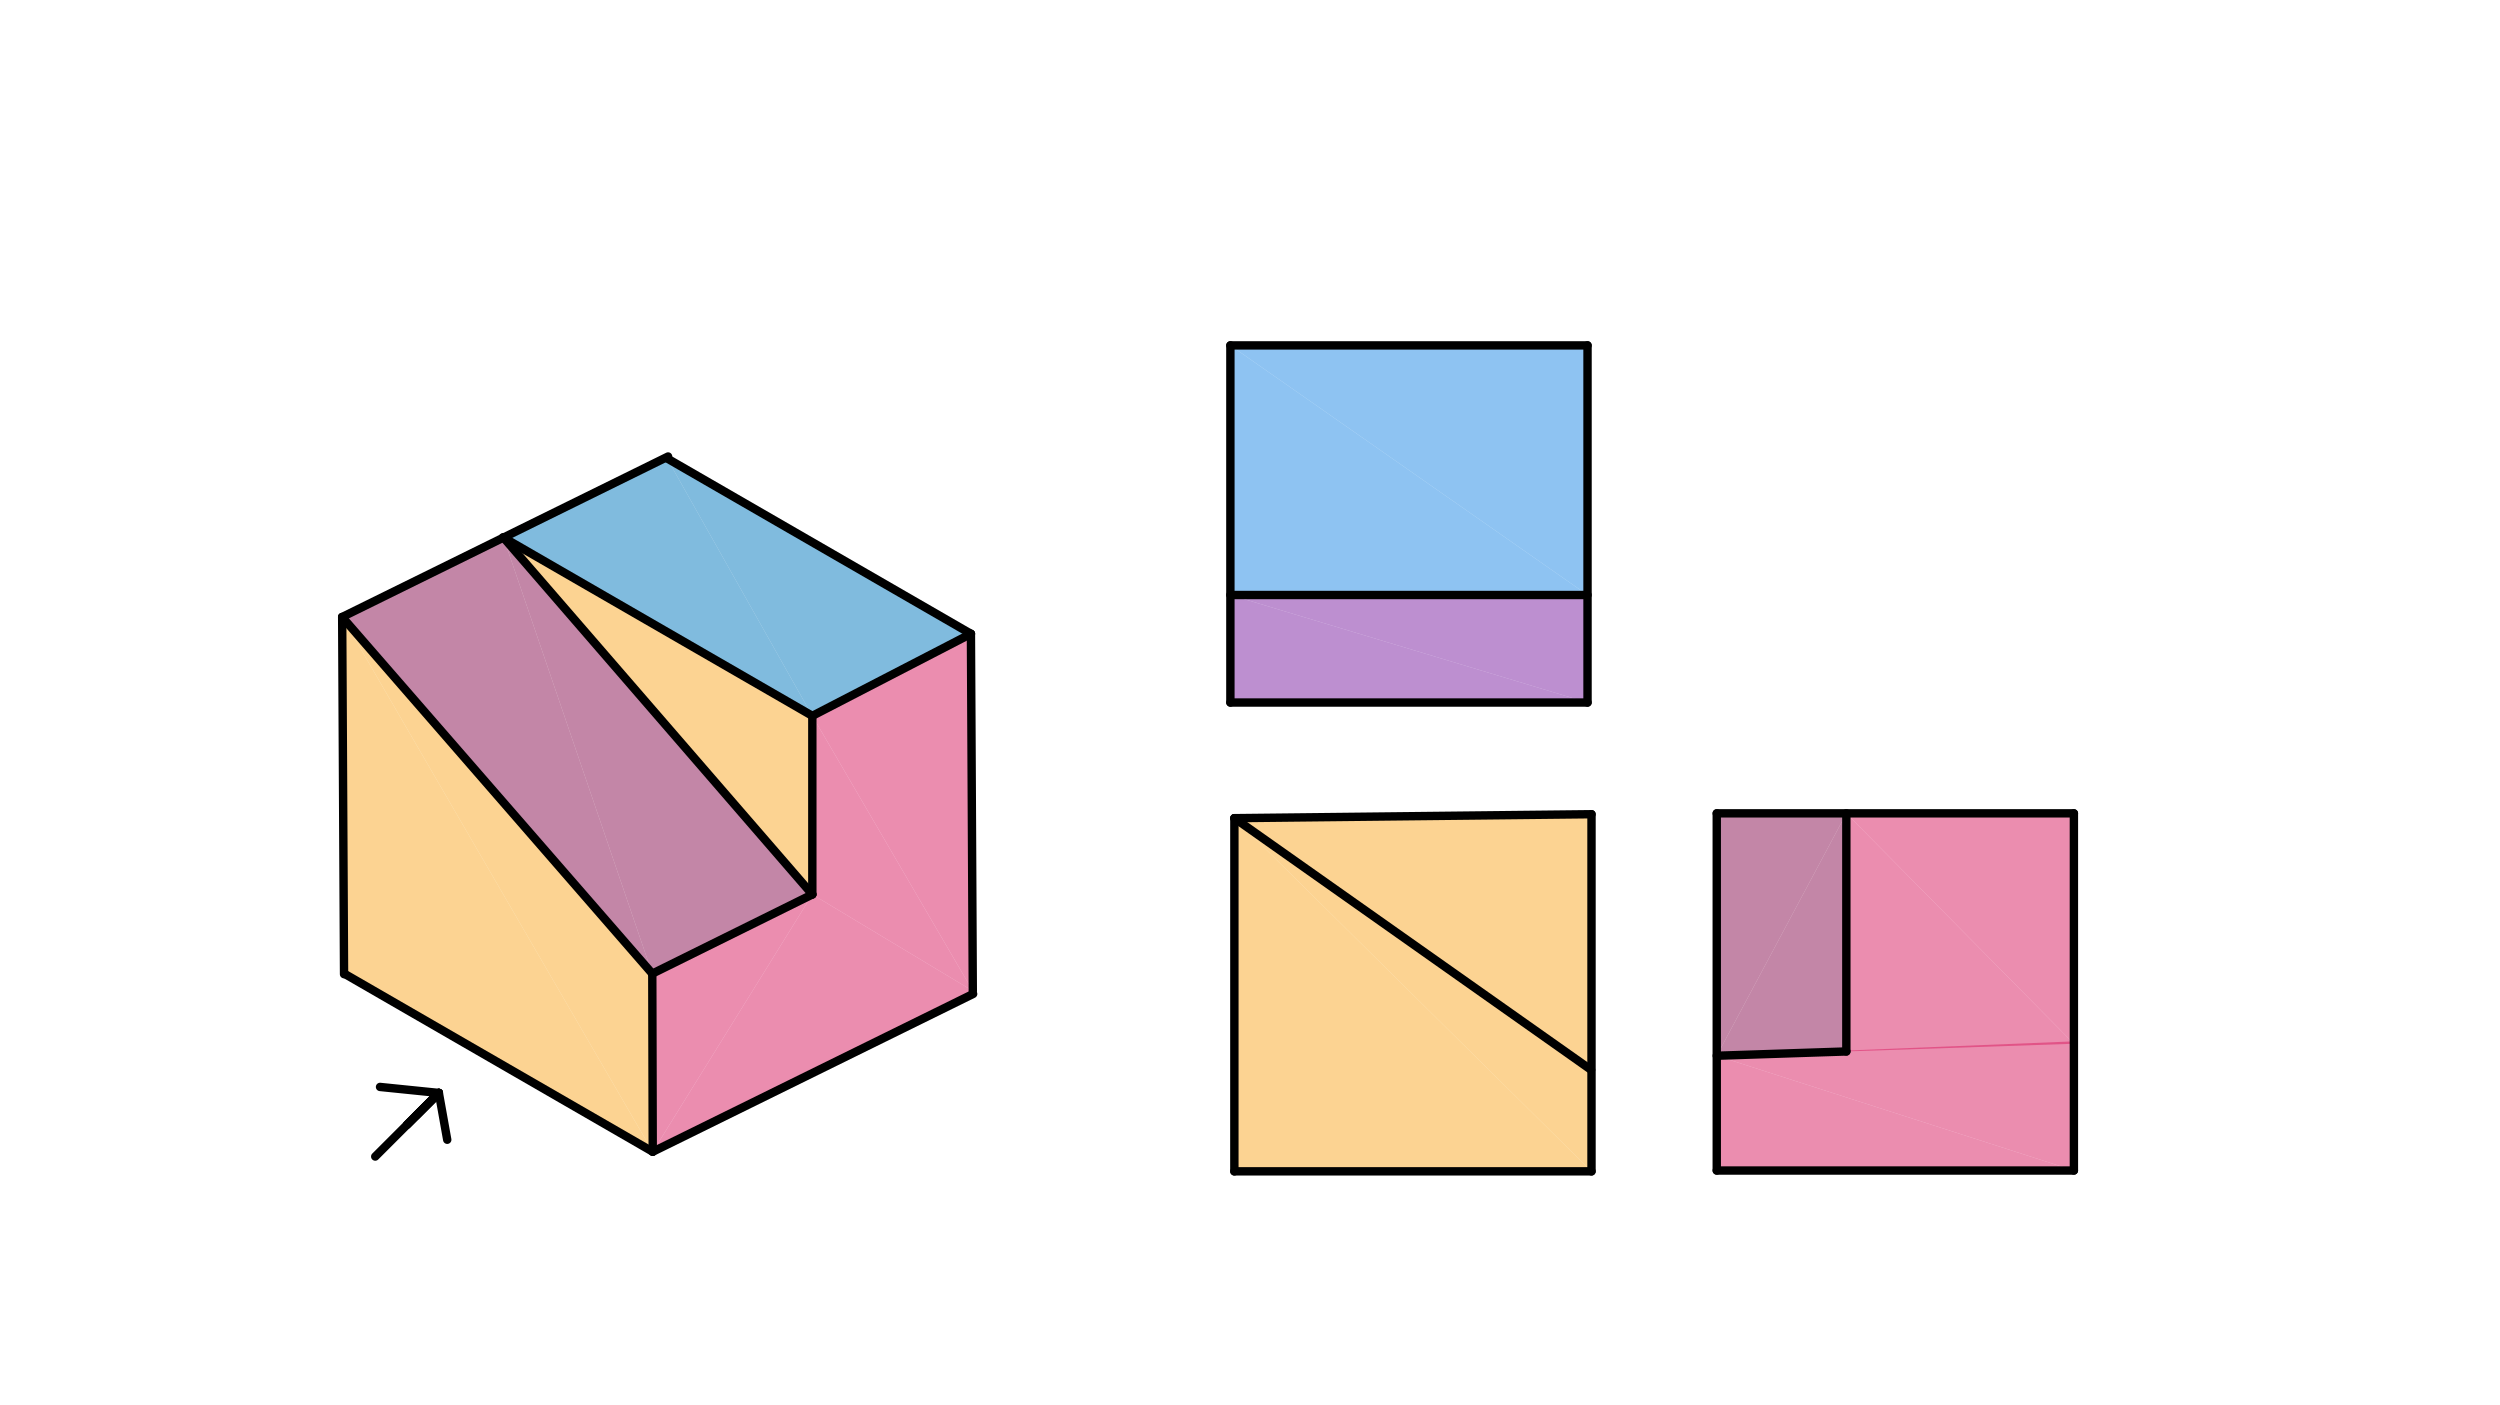 <svg xmlns="http://www.w3.org/2000/svg" class="svg--1it" height="100%" preserveAspectRatio="xMidYMid meet" viewBox="0 0 595.276 334.488" width="100%"><defs><marker id="marker-arrow" markerHeight="16" markerUnits="userSpaceOnUse" markerWidth="24" orient="auto-start-reverse" refX="24" refY="4" viewBox="0 0 24 8"><path d="M 0 0 L 24 4 L 0 8 z" stroke="inherit"></path></marker></defs><g class="aux-layer--1FB"></g><g class="main-layer--3Vd"><g class="element--2qn"><g fill="#F9A825" opacity="0.5"><path d="M 81.474 146.917 L 81.474 146.917 L 155.316 231.836 L 155.316 231.836 L 155.423 274.241 Z" stroke="none"></path></g></g><g class="element--2qn"><g fill="#F9A825" opacity="0.5"><path d="M 81.92 231.955 L 81.92 231.955 L 155.423 274.241 L 155.423 274.241 L 81.474 146.917 Z" stroke="none"></path></g></g><g class="element--2qn"><g fill="#F9A825" opacity="0.5"><path d="M 119.886 127.999 L 119.886 127.999 L 193.424 170.456 L 193.424 170.456 L 193.424 212.975 Z" stroke="none"></path></g></g><g class="element--2qn"><g fill="#F9A825" opacity="0.5"><path d="M 293.92 194.812 L 378.851 254.74 L 378.851 254.74 L 378.954 193.873 L 378.954 193.873 Z" stroke="none"></path></g></g><g class="element--2qn"><g fill="#F9A825" opacity="0.5"><path d="M 293.914 278.912 L 293.914 278.912 L 293.92 194.812 L 293.92 194.812 L 378.954 278.912 Z" stroke="none"></path></g></g><g class="element--2qn"><g fill="#F9A825" opacity="0.5"><path d="M 378.954 278.912 L 378.954 278.912 L 378.851 254.74 L 378.851 254.74 L 293.92 194.812 Z" stroke="none"></path></g></g><g class="element--2qn"><g fill="#880E4F" opacity="0.5"><path d="M 81.474 146.917 L 81.474 146.917 L 119.886 127.999 L 119.886 127.999 L 155.316 231.836 Z" stroke="none"></path></g></g><g class="element--2qn"><g fill="#880E4F" opacity="0.5"><path d="M 193.424 212.975 L 193.424 212.975 L 155.316 231.836 L 155.316 231.836 L 119.886 127.999 Z" stroke="none"></path></g></g><g class="element--2qn"><g fill="#880E4F" opacity="0.5"><path d="M 439.634 250.363 L 439.634 250.363 L 408.779 251.384 L 408.779 251.384 L 439.634 193.67 Z" stroke="none"></path></g></g><g class="element--2qn"><g fill="#880E4F" opacity="0.5"><path d="M 408.777 193.67 L 408.777 193.67 L 408.779 251.384 L 408.779 251.384 L 439.634 193.67 Z" stroke="none"></path></g></g><g class="element--2qn"><g fill="#0277BD" opacity="0.5"><path d="M 119.886 127.999 L 119.886 127.999 L 158.823 109.137 L 158.823 109.137 L 193.424 170.456 Z" stroke="none"></path></g></g><g class="element--2qn"><g fill="#0277BD" opacity="0.5"><path d="M 231.189 150.917 L 231.189 150.917 L 193.424 170.456 L 193.424 170.456 L 158.823 109.137 Z" stroke="none"></path></g></g><g class="element--2qn"><g fill="#D81B60" opacity="0.5"><path d="M 193.424 170.456 L 193.424 170.456 L 231.634 235.955 L 231.634 235.955 L 231.189 150.917 Z" stroke="none"></path></g></g><g class="element--2qn"><g fill="#D81B60" opacity="0.5"><path d="M 193.424 212.975 L 193.424 212.975 Z" stroke="none"></path></g></g><g class="element--2qn"><g fill="#D81B60" opacity="0.5"><path d="M 193.424 170.456 L 193.424 170.456 L 193.424 212.975 L 193.424 212.975 L 231.634 235.955 Z" stroke="none"></path></g></g><g class="element--2qn"><g fill="#D81B60" opacity="0.5"><path d="M 155.423 274.241 L 155.423 274.241 L 231.634 235.955 L 231.634 235.955 L 193.424 212.975 Z" stroke="none"></path></g></g><g class="element--2qn"><g fill="#D81B60" opacity="0.5"><path d="M 155.423 274.241 L 155.423 274.241 L 155.316 231.836 L 155.316 231.836 L 193.424 212.975 Z" stroke="none"></path></g></g><g class="element--2qn"><g fill="#D81B60" opacity="0.5"><path d="M 408.777 278.709 L 408.777 278.709 L 408.779 251.384 L 408.779 251.384 L 493.816 278.709 Z" stroke="none"></path></g></g><g class="element--2qn"><g fill="#D81B60" opacity="0.5"><path d="M 408.779 251.384 L 408.779 251.384 L 493.816 278.709 L 493.816 278.709 L 493.816 247.955 Z" stroke="none"></path></g></g><g class="element--2qn"><g fill="#D81B60" opacity="0.5"><path d="M 493.816 248.527 L 493.816 248.527 L 439.634 193.67 L 439.634 193.67 L 439.634 250.363 Z" stroke="none"></path></g></g><g class="element--2qn"><g fill="#D81B60" opacity="0.5"><path d="M 439.634 193.67 L 439.634 193.67 L 493.816 193.67 L 493.816 193.67 L 493.816 248.527 Z" stroke="none"></path></g></g><g class="element--2qn"><g fill="#1E88E5" opacity="0.5"><path d="M 292.967 82.241 L 292.967 141.67 L 292.967 141.67 L 378.007 141.67 Z" stroke="none"></path></g></g><g class="element--2qn"><g fill="#1E88E5" opacity="0.5"><path d="M 378.007 141.67 L 378.007 141.67 L 378.007 82.241 L 378.007 82.241 L 292.967 82.241 Z" stroke="none"></path></g></g><g class="element--2qn"><g fill="#7B1FA2" opacity="0.5"><path d="M 292.967 167.28 L 292.967 167.28 L 292.967 141.67 L 292.967 141.67 L 378.007 167.28 L 378.007 167.28 Z" stroke="none"></path></g></g><g class="element--2qn"><g fill="#7B1FA2" opacity="0.5"><path d="M 378.007 167.28 L 378.007 167.28 L 378.007 141.67 L 378.007 141.67 L 292.967 141.67 Z" stroke="none"></path></g></g><g class="element--2qn"><g fill="#7B1FA2" opacity="0.5"><path d="M 427.634 30.812 L 427.634 30.812 Z" stroke="none"></path></g></g><g class="element--2qn"><line stroke="#000000" stroke-dasharray="none" stroke-linecap="round" stroke-width="2" x1="155.423" x2="231.712" y1="274.241" y2="236.667"></line></g><g class="element--2qn"><line stroke="#000000" stroke-dasharray="none" stroke-linecap="round" stroke-width="2" x1="155.423" x2="82.086" y1="274.241" y2="231.9"></line></g><g class="element--2qn"><line stroke="#000000" stroke-dasharray="none" stroke-linecap="round" stroke-width="2" x1="81.92" x2="81.474" y1="231.955" y2="146.917"></line></g><g class="element--2qn"><line stroke="#000000" stroke-dasharray="none" stroke-linecap="round" stroke-width="2" x1="231.634" x2="231.189" y1="235.955" y2="150.917"></line></g><g class="element--2qn"><line stroke="#000000" stroke-dasharray="none" stroke-linecap="round" stroke-width="2" x1="81.474" x2="159.077" y1="146.917" y2="108.696"></line></g><g class="element--2qn"><line stroke="#000000" stroke-dasharray="none" stroke-linecap="round" stroke-width="2" x1="231.189" x2="158.823" y1="150.917" y2="109.137"></line></g><g class="element--2qn"><line stroke="#000000" stroke-dasharray="none" stroke-linecap="round" stroke-width="2" x1="231.189" x2="193.424" y1="150.917" y2="170.456"></line></g><g class="element--2qn"><line stroke="#000000" stroke-dasharray="none" stroke-linecap="round" stroke-width="2" x1="193.424" x2="119.778" y1="170.456" y2="127.936"></line></g><g class="element--2qn"><line stroke="#000000" stroke-dasharray="none" stroke-linecap="round" stroke-width="2" x1="193.424" x2="193.424" y1="170.456" y2="212.975"></line></g><g class="element--2qn"><line stroke="#000000" stroke-dasharray="none" stroke-linecap="round" stroke-width="2" x1="193.424" x2="155.316" y1="212.975" y2="231.836"></line></g><g class="element--2qn"><line stroke="#000000" stroke-dasharray="none" stroke-linecap="round" stroke-width="2" x1="155.316" x2="155.423" y1="231.836" y2="274.241"></line></g><g class="element--2qn"><line stroke="#000000" stroke-dasharray="none" stroke-linecap="round" stroke-width="2" x1="119.886" x2="193.424" y1="127.999" y2="212.975"></line></g><g class="element--2qn"><line stroke="#000000" stroke-dasharray="none" stroke-linecap="round" stroke-width="2" x1="81.474" x2="155.316" y1="146.917" y2="231.836"></line></g><g class="element--2qn"><line stroke="#000000" stroke-dasharray="none" stroke-linecap="round" stroke-width="2" x1="104.494" x2="89.348" y1="260.239" y2="275.384"></line></g><g class="element--2qn"><line stroke="#000000" stroke-dasharray="none" stroke-linecap="round" stroke-width="2" x1="104.494" x2="106.491" y1="260.239" y2="271.384"></line></g><g class="element--2qn"><line stroke="#000000" stroke-dasharray="none" stroke-linecap="round" stroke-width="2" x1="104.494" x2="96.921" y1="260.239" y2="267.811"></line></g><g class="element--2qn"><line stroke="#000000" stroke-dasharray="none" stroke-linecap="round" stroke-width="2" x1="104.494" x2="96.921" y1="260.239" y2="267.811"></line></g><g class="element--2qn"><line stroke="#000000" stroke-dasharray="none" stroke-linecap="round" stroke-width="2" x1="104.494" x2="99.108" y1="260.239" y2="265.624"></line></g><g class="element--2qn"><line stroke="#000000" stroke-dasharray="none" stroke-linecap="round" stroke-width="2" x1="104.494" x2="90.491" y1="260.239" y2="258.812"></line></g><g class="element--2qn"><line stroke="#000000" stroke-dasharray="none" stroke-linecap="round" stroke-width="2" x1="378.007" x2="292.967" y1="82.241" y2="82.241"></line></g><g class="element--2qn"><line stroke="#000000" stroke-dasharray="none" stroke-linecap="round" stroke-width="2" x1="378.007" x2="378.007" y1="82.241" y2="167.28"></line></g><g class="element--2qn"><line stroke="#000000" stroke-dasharray="none" stroke-linecap="round" stroke-width="2" x1="378.007" x2="292.967" y1="167.28" y2="167.28"></line></g><g class="element--2qn"><line stroke="#000000" stroke-dasharray="none" stroke-linecap="round" stroke-width="2" x1="293.92" x2="378.954" y1="194.812" y2="193.873"></line></g><g class="element--2qn"><line stroke="#000000" stroke-dasharray="none" stroke-linecap="round" stroke-width="2" x1="378.954" x2="378.954" y1="193.873" y2="278.912"></line></g><g class="element--2qn"><line stroke="#000000" stroke-dasharray="none" stroke-linecap="round" stroke-width="2" x1="378.954" x2="293.914" y1="278.912" y2="278.912"></line></g><g class="element--2qn"><line stroke="#000000" stroke-dasharray="none" stroke-linecap="round" stroke-width="2" x1="293.914" x2="293.92" y1="278.912" y2="194.812"></line></g><g class="element--2qn"><line stroke="#000000" stroke-dasharray="none" stroke-linecap="round" stroke-width="2" x1="293.92" x2="378.851" y1="194.812" y2="254.74"></line></g><g class="element--2qn"><line stroke="#000000" stroke-dasharray="none" stroke-linecap="round" stroke-width="2" x1="493.816" x2="493.816" y1="193.67" y2="278.709"></line></g><g class="element--2qn"><line stroke="#000000" stroke-dasharray="none" stroke-linecap="round" stroke-width="2" x1="493.816" x2="408.777" y1="278.709" y2="278.709"></line></g><g class="element--2qn"><line stroke="#000000" stroke-dasharray="none" stroke-linecap="round" stroke-width="2" x1="408.777" x2="408.777" y1="278.709" y2="193.67"></line></g><g class="element--2qn"><line stroke="#000000" stroke-dasharray="none" stroke-linecap="round" stroke-width="2" x1="408.777" x2="493.816" y1="193.67" y2="193.67"></line></g><g class="element--2qn"><line stroke="#000000" stroke-dasharray="none" stroke-linecap="round" stroke-width="2" x1="439.634" x2="439.634" y1="193.67" y2="250.363"></line></g><g class="element--2qn"><line stroke="#000000" stroke-dasharray="none" stroke-linecap="round" stroke-width="2" x1="439.634" x2="408.779" y1="250.363" y2="251.384"></line></g><g class="element--2qn"><line stroke="#000000" stroke-dasharray="none" stroke-linecap="round" stroke-width="2" x1="292.967" x2="292.967" y1="82.241" y2="167.28"></line></g><g class="element--2qn"><line stroke="#000000" stroke-dasharray="none" stroke-linecap="round" stroke-width="2" x1="292.967" x2="378.007" y1="141.67" y2="141.67"></line></g></g><g class="snaps-layer--2PT"></g><g class="temp-layer--rAP"></g></svg>